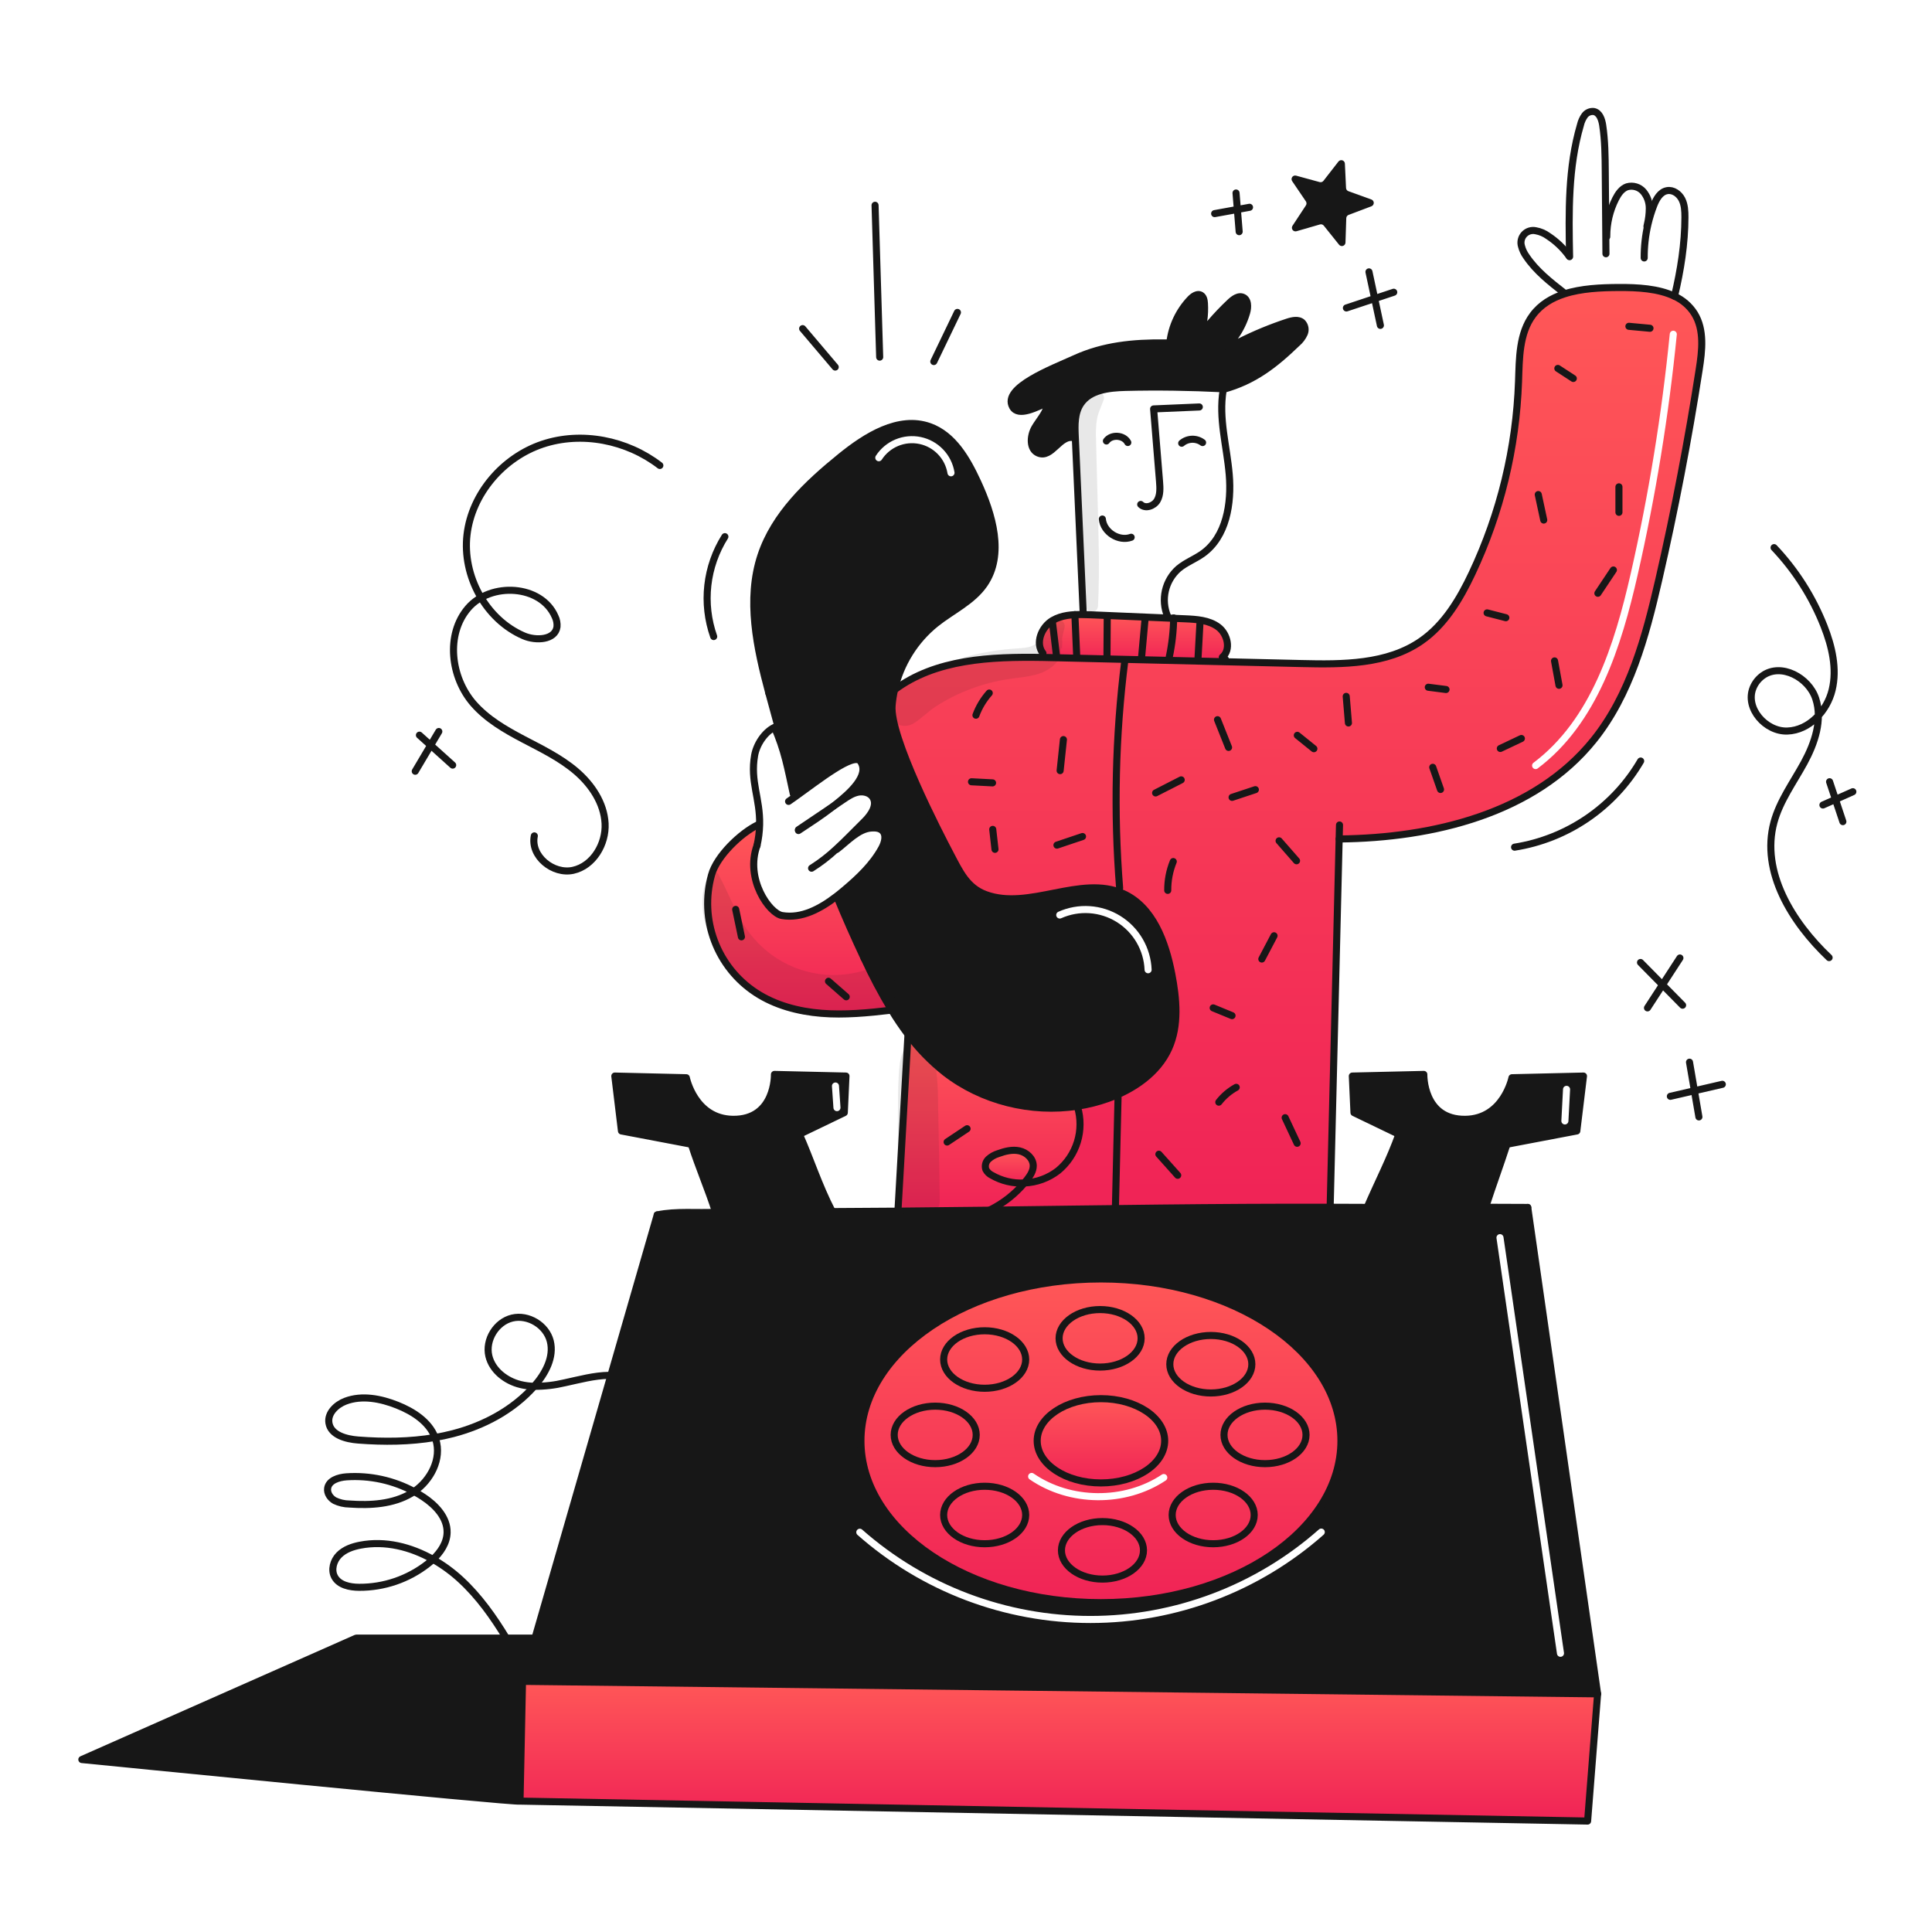 <svg width="960" height="960" viewBox="0 0 960 960" fill="none" xmlns="http://www.w3.org/2000/svg">
<g clip-path="url(#clip0_46_7777)">
<g clip-path="url(#clip1_46_7777)">
<path fill-rule="evenodd" clip-rule="evenodd" d="M666.306 715.93C666.306 671.507 612.915 635.5 547.047 635.5C481.179 635.5 427.789 671.518 427.789 715.93C427.789 760.342 481.178 796.349 547.047 796.349C612.916 796.349 666.306 760.353 666.306 715.93ZM547.047 694.988C564.547 694.988 578.722 704.364 578.723 715.929C578.723 727.483 564.536 736.86 547.047 736.86C529.558 736.86 515.371 727.496 515.371 715.93C515.371 704.364 529.547 694.988 547.047 694.988ZM513.611 732.195C512.812 731.644 511.719 731.845 511.168 732.643C510.617 733.441 510.818 734.535 511.616 735.085C531.335 748.694 559.306 748.923 579.247 735.646C580.055 735.108 580.273 734.018 579.736 733.211C579.198 732.404 578.108 732.185 577.301 732.722C558.556 745.203 532.146 744.987 513.611 732.195Z" fill="url(#paint0_linear_46_7777)"/>
<path fill-rule="evenodd" clip-rule="evenodd" d="M446.179 601.82C461.512 601.692 476.823 601.528 492.113 601.328C501.76 601.21 511.402 601.085 521.042 600.96L521.051 600.96L521.06 600.959L521.069 600.959H521.07H521.07H521.071C567.609 600.356 614.096 599.754 660.946 599.876C667.056 599.876 673.178 599.9 679.312 599.946C681.31 595.325 683.306 590.993 685.245 586.784C688.836 578.989 692.233 571.616 695.091 563.611L672.78 552.865L671.961 534.686L707.488 533.867C707.488 533.867 706.938 556.447 728.149 556.178C747.159 555.92 751.28 535.517 751.28 535.517L786.819 534.686L783.506 561.96L748.806 568.56C747.089 573.874 745.318 578.976 743.548 584.075L743.548 584.076L743.547 584.077L743.546 584.08L743.546 584.082L743.546 584.082C741.768 589.203 739.991 594.321 738.271 599.651V599.885C745.223 599.897 752.177 599.925 759.131 599.967L793.839 841.656L259.639 835.456L261.313 829.65L265.808 814.093L303.477 683.644L326.577 603.682C332.769 602.376 339.434 602.432 345.846 602.485C349.204 602.513 352.493 602.54 355.607 602.371C353.707 596.484 351.635 590.979 349.563 585.473L349.562 585.473L349.562 585.473L349.562 585.473C347.49 579.967 345.417 574.459 343.515 568.565L308.804 561.965L305.504 534.691L341.031 535.522C341.031 535.522 345.163 555.922 364.173 556.183C385.384 556.452 384.822 533.872 384.822 533.872L420.361 534.691L419.53 552.87L397.219 563.616C399.366 568.418 401.291 573.333 403.245 578.323C406.288 586.094 409.403 594.046 413.537 602.034C424.431 601.986 435.311 601.914 446.179 601.82ZM666.306 715.928C666.306 671.505 612.916 635.498 547.047 635.498C481.178 635.498 427.788 671.505 427.788 715.928C427.788 760.351 481.178 796.347 547.047 796.347C612.916 796.347 666.306 760.34 666.306 715.928ZM745.085 613.247C746.045 613.107 746.936 613.772 747.076 614.731L777.133 821.259C777.272 822.219 776.607 823.11 775.648 823.25C774.688 823.39 773.797 822.725 773.657 821.765L743.6 615.237C743.461 614.278 744.125 613.386 745.085 613.247ZM780.163 541.385C780.213 540.417 779.469 539.59 778.501 539.539C777.532 539.489 776.706 540.232 776.655 541.201C776.381 546.434 776.106 551.668 775.832 556.901C775.782 557.87 776.526 558.696 777.494 558.747C778.463 558.797 779.289 558.053 779.34 557.085C779.614 551.852 779.888 546.618 780.163 541.385ZM657.841 760.127C658.483 760.854 658.415 761.963 657.688 762.606C625.729 790.855 584.549 806.454 541.895 806.467C499.24 806.48 458.051 790.907 426.074 762.677C425.347 762.036 425.278 760.926 425.92 760.199C426.562 759.472 427.671 759.403 428.398 760.045C459.733 787.708 500.096 802.968 541.894 802.955C583.692 802.942 624.045 787.657 655.362 759.974C656.089 759.332 657.199 759.4 657.841 760.127ZM416.894 539.516C416.828 538.549 415.989 537.819 415.022 537.885C414.054 537.952 413.324 538.79 413.391 539.758L414.132 550.506C414.198 551.473 415.037 552.204 416.004 552.137C416.972 552.07 417.702 551.232 417.635 550.264L416.894 539.516Z" fill="#171717"/>
<path fill-rule="evenodd" clip-rule="evenodd" d="M663.275 504.529C663.989 474.883 664.704 445.242 665.415 416.87V416.872H665.428C712.169 416.416 762.562 404.171 791.862 367.743C809.999 345.2 817.755 316.25 824.24 288.065C832.199 253.457 838.895 218.624 844.327 183.565C845.79 174.196 846.972 163.93 842.009 155.865C839.61 152.06 836.146 149.044 832.047 147.191C823.994 143.34 813.623 142.801 804.375 142.848C795.432 142.895 785.716 143.316 777.323 146.032C771.119 148.022 765.617 151.277 761.672 156.556C755.327 165.027 754.974 176.282 754.638 186.978C754.611 187.825 754.584 188.669 754.555 189.508C753.414 222.537 745.554 254.986 731.455 284.875C725.403 297.706 717.841 310.417 706.182 318.506C689.279 330.244 667.155 330.198 646.588 329.706C634.027 329.406 621.46 329.109 608.888 328.816C580.674 328.141 552.467 327.47 524.267 326.803C522.254 326.756 520.229 326.709 518.192 326.674C492.264 326.257 464.931 327.451 444.469 342.774C443.89 345.338 443.491 347.939 443.275 350.558C441.987 366.126 466.722 413.862 472.364 424.585C472.652 425.132 472.935 425.675 473.216 426.214C477.422 434.268 481.102 441.316 489.77 444.508C500.338 448.403 511.805 446.142 523.229 443.888C535.252 441.517 547.227 439.155 558.05 443.993C572.881 450.619 579.202 468.107 582.269 484.062C584.634 496.342 585.874 509.522 580.759 520.912C575.27 533.156 563.201 541.327 550.57 545.845C545.637 547.609 540.544 548.891 535.364 549.673L535.434 550.118C537.099 555.752 537.069 561.75 535.347 567.367C533.626 572.983 530.289 577.968 525.753 581.7C520.935 585.429 515.077 587.569 508.99 587.822C504.324 593.351 498.581 597.872 492.11 601.108V601.33C501.85 601.211 511.584 601.084 521.317 600.958C567.772 600.355 614.178 599.753 660.943 599.878V599.831C661.719 569.151 662.497 536.837 663.275 504.529ZM833.195 166.26C833.291 165.295 832.587 164.435 831.622 164.339C830.657 164.243 829.797 164.947 829.701 165.912C825.716 205.98 819.234 245.761 810.292 285.021C802.203 320.532 790.511 357.552 761.982 379.008C761.207 379.59 761.051 380.691 761.634 381.466C762.217 382.241 763.317 382.397 764.093 381.814C793.748 359.512 805.635 321.277 813.716 285.801C822.691 246.398 829.197 206.473 833.195 166.26Z" fill="url(#paint1_linear_46_7777)"/>
<path fill-rule="evenodd" clip-rule="evenodd" d="M597.587 145.156C596.05 144.296 594.455 144.575 593.238 145.123C592.034 145.666 590.976 146.556 590.193 147.374L590.192 147.376C584.266 153.583 580.524 161.552 579.533 170.077C579.421 171.04 580.112 171.912 581.075 172.024C582.038 172.136 582.91 171.445 583.022 170.482C583.924 162.717 587.333 155.457 592.731 149.802C593.341 149.165 594.038 148.615 594.681 148.325C595.307 148.043 595.649 148.098 595.868 148.219C596.041 148.318 596.238 148.526 596.409 149.004C596.586 149.496 596.678 150.123 596.721 150.824L596.721 150.827C597.054 156.059 596.342 161.306 594.625 166.26C594.342 167.076 594.696 167.978 595.459 168.384C596.222 168.791 597.167 168.582 597.687 167.891C602.133 161.992 607.074 156.482 612.458 151.424C613.294 150.642 614.18 149.943 615.034 149.54C615.873 149.144 616.478 149.123 616.961 149.332L616.97 149.335C617.522 149.57 617.938 150.105 618.104 151.185C618.272 152.278 618.115 153.635 617.762 154.849L617.761 154.851C615.632 162.197 611.335 168.729 605.431 173.591C604.725 174.173 604.584 175.199 605.106 175.95C605.629 176.7 606.64 176.924 607.431 176.464C617.859 170.395 628.896 165.439 640.361 161.679C641.527 161.3 642.678 161.005 643.704 160.964C644.679 160.925 645.37 161.119 645.864 161.52C646.287 161.981 646.572 162.552 646.684 163.169C646.801 163.807 646.727 164.465 646.473 165.062C645.759 166.644 644.701 168.048 643.376 169.169C643.348 169.193 643.32 169.218 643.293 169.244C632.112 180.007 622.24 187.673 607.589 191.737C606.655 191.997 606.107 192.964 606.367 193.899C606.626 194.833 607.594 195.381 608.528 195.122C623.99 190.832 634.363 182.711 645.689 171.812C647.397 170.355 648.761 168.537 649.682 166.489L649.694 166.463C650.225 165.227 650.381 163.862 650.139 162.539C649.898 161.216 649.271 159.993 648.338 159.025C648.302 158.988 648.265 158.953 648.227 158.919C646.817 157.691 645.1 157.393 643.563 157.455C642.041 157.516 640.518 157.935 639.273 158.339L639.268 158.341C630.972 161.062 622.894 164.397 615.103 168.315C617.785 164.542 619.831 160.325 621.134 155.829C621.581 154.293 621.844 152.4 621.576 150.651C621.305 148.889 620.426 146.991 618.348 146.105C616.609 145.356 614.897 145.722 613.535 146.364C612.187 147 610.985 147.992 610.057 148.86L610.054 148.863C606.459 152.241 603.055 155.816 599.859 159.568C600.292 156.609 600.417 153.605 600.226 150.605C600.175 149.784 600.057 148.773 599.716 147.82C599.37 146.856 598.744 145.811 597.595 145.16L597.595 145.16L597.587 145.156Z" fill="#171717"/>
<path fill-rule="evenodd" clip-rule="evenodd" d="M391.022 377.386C389.627 372.209 388.224 367.095 386.813 361.949C385.228 356.169 383.631 350.348 382.022 344.352C376.022 321.959 370.822 297.939 378.136 275.943C384.855 255.762 401.114 240.381 417.636 226.989C430.302 216.7 446.526 206.504 461.907 211.959C473.671 216.138 480.543 228.148 485.775 239.479C493.232 255.621 499.19 275.603 489.123 290.259C485.126 296.072 479.215 300.021 473.287 303.981L473.286 303.981C470.429 305.889 467.568 307.801 464.915 309.925C454.608 318.269 447.409 329.838 444.477 342.771C443.898 345.334 443.499 347.935 443.283 350.555C441.995 366.124 466.73 413.86 472.372 424.582C472.661 425.131 472.946 425.677 473.229 426.218C477.433 434.268 481.113 441.313 489.778 444.505C500.347 448.403 511.816 446.14 523.24 443.886C535.263 441.514 547.236 439.152 558.058 443.99C572.889 450.615 579.21 468.104 582.277 484.059C584.642 496.338 585.882 509.519 580.767 520.909C575.277 533.153 563.208 541.324 550.578 545.842C545.644 547.605 540.552 548.887 535.372 549.67C512.372 553.193 487.905 547.177 469.504 532.849C462.608 527.389 456.455 521.053 451.201 514C448.25 510.088 445.499 506.029 442.96 501.838C437.959 493.509 433.41 484.918 429.334 476.1C424.592 466.068 420.109 455.919 415.884 445.653L415.662 445.36C417.008 444.33 418.308 443.26 419.572 442.199C426.672 436.217 433.572 429.699 438.055 421.573C439.612 418.764 440.689 414.854 438.324 412.673C436.931 411.397 434.824 411.292 432.939 411.42C427.989 411.751 423.614 415.484 419.515 418.981L419.515 418.982C418.254 420.058 417.019 421.111 415.802 422.037L415.626 421.85C418.807 418.941 421.859 415.867 424.908 412.796L424.909 412.796C426.46 411.233 428.012 409.67 429.579 408.131C432.857 404.9 436.193 399.972 433.664 396.121C432.164 393.838 429.04 393.089 426.364 393.628C423.688 394.167 421.331 395.723 419.064 397.257C417.412 398.369 415.758 399.485 414.101 400.605C414.476 400.309 414.867 399.997 415.26 399.682L415.264 399.679L415.482 399.505C422.061 394.237 432.327 385.364 427.609 378.376C424.828 374.259 411.506 383.981 400.252 392.194L400.251 392.195C398.384 393.557 396.575 394.878 394.88 396.087L394.189 394.436C393.871 392.971 393.568 391.558 393.275 390.185L393.275 390.185C392.304 385.645 391.429 381.553 390.396 377.545L391.022 377.386ZM444.919 218.363C448.906 216.697 453.304 216.278 457.534 217.161C461.764 218.043 465.627 220.186 468.616 223.307C471.604 226.428 473.577 230.381 474.276 234.645C474.433 235.602 473.784 236.505 472.827 236.662C471.87 236.818 470.967 236.17 470.81 235.213C470.226 231.648 468.577 228.345 466.079 225.736C463.581 223.128 460.352 221.337 456.817 220.599C453.281 219.861 449.605 220.211 446.273 221.603C442.94 222.995 440.107 225.364 438.147 228.397C437.62 229.211 436.533 229.445 435.719 228.918C434.904 228.392 434.671 227.305 435.197 226.49C437.543 222.862 440.932 220.028 444.919 218.363ZM527.306 456.268C531.695 454.301 536.499 453.441 541.298 453.761C546.096 454.082 550.743 455.574 554.832 458.107C558.92 460.64 562.325 464.137 564.748 468.291C567.172 472.445 568.54 477.13 568.733 481.936C568.772 482.905 569.589 483.659 570.558 483.62C571.527 483.581 572.281 482.764 572.242 481.795C572.026 476.416 570.495 471.172 567.782 466.522C565.069 461.871 561.258 457.957 556.681 455.122C552.105 452.287 546.903 450.616 541.532 450.257C536.16 449.898 530.783 450.862 525.87 453.063C524.985 453.459 524.589 454.498 524.985 455.383C525.382 456.268 526.421 456.664 527.306 456.268Z" fill="#171717"/>
<path d="M793.841 841.661L788.877 904.872L258.394 894.958L259.635 835.457L793.841 841.661Z" fill="url(#paint2_linear_46_7777)"/>
<path d="M608.912 327.625L608.889 328.819C580.678 328.14 552.471 327.469 524.268 326.806C522.255 326.759 520.229 326.712 518.193 326.677L518.24 324.605C514.248 319.56 517.503 311.518 523.063 308.275C527.581 305.641 532.943 305.267 538.245 305.384C539.474 305.396 540.691 305.443 541.897 305.484C554.645 306.034 567.397 306.576 580.152 307.111C583.02 307.228 585.888 307.357 588.752 307.474C594.558 307.72 600.752 308.106 605.386 311.583C610.02 315.06 611.824 322.883 607.353 326.59C607.882 326.934 608.4 327.274 608.912 327.625Z" fill="url(#paint3_linear_46_7777)"/>
<path d="M547.047 694.987C564.547 694.987 578.723 704.363 578.723 715.929C578.723 727.495 564.547 736.859 547.047 736.859C529.547 736.859 515.371 727.483 515.371 715.929C515.371 704.375 529.559 694.987 547.047 694.987Z" fill="url(#paint4_linear_46_7777)"/>
<path d="M535.435 550.117C537.1 555.75 537.07 561.749 535.349 567.365C533.627 572.982 530.29 577.967 525.754 581.699C520.936 585.428 515.078 587.568 508.991 587.821C509.491 587.236 509.991 586.627 510.466 586.007C511.999 584.017 513.451 581.734 513.416 579.218C513.369 575.601 510.092 572.639 506.556 571.855C503.02 571.071 499.345 572.007 495.939 573.255C494.154 573.798 492.514 574.734 491.139 575.994C490.461 576.636 489.98 577.459 489.754 578.365C489.528 579.272 489.566 580.223 489.863 581.109C490.507 582.347 491.533 583.344 492.789 583.953C497.698 586.79 503.328 588.133 508.989 587.816C504.323 593.345 498.579 597.866 492.109 601.102V601.324C476.821 601.511 461.509 601.675 446.175 601.816C447.79 573.991 449.558 541.836 451.175 514.023L451.198 514C456.452 521.051 462.604 527.387 469.498 532.846C487.898 547.174 512.365 553.191 535.366 549.667L535.435 550.117Z" fill="url(#paint5_linear_46_7777)"/>
<path d="M534.288 216.782C534.3 217.028 534.311 217.262 534.323 217.508L533.691 217.531C526.527 215.705 522.711 227.984 515.891 225.131C511.466 223.281 511.782 216.715 514.182 212.571C516.582 208.427 520.382 204.705 520.69 199.917C515.223 202.328 506.069 207.35 503.155 202.141C497.817 192.612 523.031 183.201 534.164 178.121C548.305 171.683 563.124 170.231 578.599 170.407L581.28 170.278C582.227 162.133 585.802 154.518 591.464 148.587C592.857 147.135 594.976 145.707 596.732 146.687C598.055 147.436 598.383 149.187 598.476 150.714C598.824 156.179 598.08 161.659 596.287 166.833C600.793 160.853 605.802 155.269 611.259 150.141C613.027 148.49 615.438 146.758 617.659 147.718C620.293 148.842 620.246 152.588 619.45 155.338C617.223 163.024 612.727 169.858 606.55 174.945C617.085 168.814 628.236 163.807 639.818 160.008C642.229 159.224 645.168 158.58 647.076 160.242C647.77 160.962 648.235 161.87 648.414 162.853C648.593 163.836 648.478 164.85 648.083 165.767C647.262 167.594 646.042 169.214 644.513 170.508C633.252 181.348 623.127 189.249 608.061 193.428L607.511 193.159C591.72 192.359 574.992 192.105 559.19 192.503C551.019 192.714 541.608 193.732 537.043 200.51C533.9 205.158 534.042 211.186 534.288 216.782Z" fill="#171717"/>
<path d="M513.417 579.217C513.452 581.734 512.001 584.017 510.467 586.006C509.987 586.626 509.495 587.235 508.992 587.82C503.331 588.136 497.701 586.794 492.792 583.957C491.537 583.348 490.511 582.35 489.866 581.113C489.57 580.228 489.532 579.276 489.758 578.37C489.984 577.464 490.464 576.642 491.141 576C492.517 574.74 494.157 573.804 495.941 573.261C499.347 572.008 503.023 571.072 506.558 571.861C510.093 572.65 513.37 575.6 513.417 579.217Z" fill="url(#paint6_linear_46_7777)"/>
<path d="M442.959 501.842L442.795 501.947C431.323 503.317 419.746 504.429 408.228 503.504C396.71 502.579 385.156 499.547 375.51 493.204C366.136 487.041 358.96 478.063 355.014 467.563C351.067 457.062 350.555 445.58 353.55 434.769C356.15 425.381 367.936 414.038 376.692 409.789L377.453 409.801C377.365 413.269 376.933 416.719 376.165 420.101C370.09 436.782 382.275 453.872 388.608 454.926C398.359 456.565 407.653 451.52 415.66 445.362L415.882 445.655C420.108 455.909 424.591 466.058 429.332 476.102C433.409 484.92 437.958 493.512 442.959 501.842V501.842Z" fill="url(#paint7_linear_46_7777)"/>
<path d="M261.309 829.651L259.635 835.457L258.394 894.957C256.334 895.777 40.666 874.3 40.666 874.3L177 813.977H251.578C254.678 819.069 257.618 824.266 260.533 829.429L261.309 829.651Z" fill="#171717"/>
<path d="M580.186 306.25C578.489 302.231 578.099 297.781 579.072 293.528C580.045 289.276 582.331 285.438 585.607 282.557C589.224 279.514 593.8 277.828 597.651 275.065C609.392 266.637 612.026 250.19 610.797 235.78C609.568 221.37 605.459 208.119 607.777 193.85" stroke="#171717" stroke-width="3.512" stroke-linecap="round" stroke-linejoin="round"/>
<path d="M538.256 304.927C536.945 275.793 535.634 246.654 534.323 217.508C534.311 217.262 534.3 217.028 534.288 216.782C534.042 211.187 533.902 205.158 537.039 200.511C541.604 193.733 551.016 192.711 559.186 192.504C574.986 192.104 591.716 192.364 607.507 193.16" stroke="#171717" stroke-width="3.512" stroke-linecap="round" stroke-linejoin="round"/>
<path d="M580.924 170.438C580.151 170.426 579.367 170.403 578.595 170.403C563.12 170.227 548.295 171.679 534.16 178.117C523.028 183.197 497.814 192.609 503.151 202.137C506.066 207.346 515.22 202.324 520.686 199.913C520.386 204.701 516.586 208.413 514.178 212.567C511.77 216.721 511.462 223.278 515.887 225.127C522.711 227.983 526.528 215.704 533.687 217.527" stroke="#171717" stroke-width="3.512" stroke-linecap="round" stroke-linejoin="round"/>
<path d="M566.807 250.659C569.101 252.953 573.362 251.49 575.001 248.692C576.64 245.894 576.417 242.418 576.16 239.192C575.177 227.192 574.198 215.192 573.222 203.192C580.796 202.876 588.365 202.552 595.931 202.22" stroke="#171717" stroke-width="3.512" stroke-linecap="round" stroke-linejoin="round"/>
<path d="M597.558 219.908C596.045 218.781 594.195 218.199 592.309 218.259C590.423 218.319 588.614 219.015 587.175 220.236" stroke="#171717" stroke-width="3.512" stroke-linecap="round" stroke-linejoin="round"/>
<path d="M560.401 219.873C558.411 216.127 552.264 215.694 549.771 219.124" stroke="#171717" stroke-width="3.512" stroke-linecap="round" stroke-linejoin="round"/>
<path d="M562.066 266.964C555.944 269.223 548.323 264.4 547.75 257.904" stroke="#171717" stroke-width="3.512" stroke-linecap="round" stroke-linejoin="round"/>
<path d="M415.884 445.653C420.11 455.907 424.593 466.056 429.334 476.1" stroke="#171717" stroke-width="3.512" stroke-linecap="round" stroke-linejoin="round"/>
<path d="M382.02 344.352C385.064 355.683 388.06 366.394 391.02 377.386C392.495 382.853 393.958 388.378 395.42 394.086" stroke="#171717" stroke-width="3.512" stroke-linecap="round" stroke-linejoin="round"/>
<path d="M429.334 476.1C433.41 484.919 437.958 493.512 442.96 501.841C445.499 506.031 448.25 510.089 451.2 514C456.454 521.051 462.606 527.387 469.5 532.846C487.9 547.174 512.367 553.191 535.368 549.667C540.548 548.884 545.641 547.602 550.574 545.839C563.205 541.321 575.274 533.15 580.763 520.906C585.878 509.516 584.638 496.336 582.273 484.056C579.206 468.101 572.885 450.613 558.054 443.987C536.948 434.552 511.465 452.497 489.774 444.502C480.526 441.096 476.956 433.302 472.368 424.579C466.726 413.856 441.991 366.12 443.279 350.552C443.495 347.933 443.894 345.332 444.473 342.768C447.405 329.835 454.604 318.266 464.911 309.922C473.07 303.39 483.195 298.872 489.119 290.256C499.186 275.6 493.228 255.619 485.771 239.476C480.539 228.145 473.671 216.135 461.903 211.956C446.522 206.501 430.297 216.697 417.632 226.986C401.115 240.377 384.856 255.759 378.132 275.94C370.816 297.94 376.013 321.955 382.018 344.349" stroke="#171717" stroke-width="3.512" stroke-linecap="round" stroke-linejoin="round"/>
<path d="M443.533 343.473C443.849 343.227 444.153 342.993 444.469 342.773C464.931 327.45 492.269 326.256 518.192 326.678C520.229 326.713 522.254 326.76 524.267 326.807C552.467 327.474 580.674 328.145 608.888 328.82C621.46 329.114 634.027 329.41 646.588 329.71C667.155 330.202 689.279 330.248 706.182 318.51C717.841 310.421 725.403 297.71 731.455 284.879C745.554 254.99 753.414 222.54 754.555 189.512C754.955 178.087 754.824 165.702 761.672 156.56C765.617 151.281 771.119 148.026 777.323 146.036C785.716 143.32 795.432 142.899 804.375 142.852C813.623 142.805 823.994 143.344 832.047 147.195C836.146 149.048 839.61 152.064 842.009 155.869C846.972 163.934 845.79 174.2 844.327 183.569C838.895 218.629 832.2 253.462 824.24 288.069C817.755 316.257 809.994 345.205 791.862 367.75C762.562 404.178 712.169 416.423 665.428 416.879" stroke="#171717" stroke-width="3.512" stroke-linecap="round" stroke-linejoin="round"/>
<path d="M665.592 409.928C665.533 412.234 665.475 414.552 665.416 416.87C663.929 476.16 662.431 540.998 660.944 599.831" stroke="#171717" stroke-width="3.512" stroke-linecap="round" stroke-linejoin="round"/>
<path d="M451.177 514.027C449.562 541.84 447.794 573.996 446.177 601.82V601.832" stroke="#171717" stroke-width="3.512" stroke-linecap="round" stroke-linejoin="round"/>
<path d="M376.166 420.099C376.934 416.717 377.365 413.267 377.454 409.799C377.747 396.642 372.678 388.399 374.972 375.325C375.92 369.917 379.9 363.783 384.852 361.407C387.13 366.629 388.982 372.028 390.389 377.549C391.735 382.77 392.812 388.131 394.182 394.44" stroke="#171717" stroke-width="3.512" stroke-linecap="round" stroke-linejoin="round"/>
<path d="M391.84 398.211C392.8 397.555 393.807 396.853 394.872 396.092C406.788 387.592 424.359 373.582 427.601 378.381C432.318 385.369 422.052 394.242 415.474 399.51C415.006 399.885 414.538 400.259 414.093 400.61C408.264 405.175 404.085 407.821 396.745 412.69" stroke="#171717" stroke-width="3.512" stroke-linecap="round" stroke-linejoin="round"/>
<path d="M396.733 412.3C402.527 408.402 408.314 404.504 414.093 400.606C415.755 399.482 417.41 398.366 419.056 397.258C421.327 395.725 423.668 394.168 426.356 393.629C429.044 393.09 432.162 393.84 433.656 396.122C436.184 399.973 432.848 404.901 429.571 408.132C424.924 412.697 420.417 417.462 415.618 421.851C411.816 425.421 407.68 428.62 403.268 431.403" stroke="#171717" stroke-width="3.512" stroke-linecap="round" stroke-linejoin="round"/>
<path d="M415.8 422.044C420.974 418.111 426.464 411.859 432.937 411.426C434.822 411.297 436.929 411.403 438.322 412.679C440.687 414.856 439.61 418.766 438.053 421.579C433.57 429.703 426.675 436.223 419.57 442.205C418.306 443.27 417.006 444.336 415.66 445.367C407.653 451.524 398.36 456.566 388.608 454.93C382.275 453.876 370.089 436.786 376.165 420.105" stroke="#171717" stroke-width="3.512" stroke-linecap="round" stroke-linejoin="round"/>
<path d="M518.239 324.605C514.247 319.56 517.502 311.518 523.062 308.275C527.58 305.641 532.942 305.267 538.244 305.384C539.473 305.396 540.69 305.443 541.896 305.484C554.644 306.034 567.396 306.576 580.151 307.111C583.019 307.228 585.887 307.357 588.751 307.474C594.557 307.72 600.751 308.106 605.385 311.583C610.019 315.06 611.823 322.883 607.352 326.59C607.879 326.929 608.394 327.269 608.909 327.62" stroke="#171717" stroke-width="3.512" stroke-linecap="round" stroke-linejoin="round"/>
<path d="M777.136 145.471C770.276 140.121 763.3 134.655 758.442 127.444C757.313 125.896 756.486 124.148 756.007 122.293C755.705 121.281 755.673 120.208 755.914 119.18C756.155 118.152 756.662 117.205 757.383 116.433C758.104 115.661 759.014 115.092 760.023 114.781C761.032 114.47 762.105 114.429 763.136 114.661C765.371 115.06 767.485 115.965 769.317 117.307C773.371 119.979 776.902 123.371 779.735 127.315" stroke="#171717" stroke-width="3.512" stroke-linecap="round" stroke-linejoin="round"/>
<path d="M779.911 127.538V127.316C779.49 105.403 779.138 83.116 785.311 62.091C785.699 60.408 786.412 58.817 787.411 57.409C787.919 56.709 788.602 56.156 789.393 55.805C790.183 55.453 791.051 55.317 791.911 55.409C794.779 55.901 795.938 59.354 796.371 62.233C797.518 69.853 797.588 77.579 797.647 85.27C797.741 95.956 797.831 106.64 797.916 117.32C797.939 120.246 797.963 123.161 797.986 126.088" stroke="#171717" stroke-width="3.512" stroke-linecap="round" stroke-linejoin="round"/>
<path d="M832.06 147.168C835.127 134.315 837.211 121.158 837.234 107.942C837.234 104.91 837.105 101.75 835.724 99.042C834.343 96.334 831.393 94.208 828.408 94.723C824.967 95.308 822.977 98.879 821.724 102.133C820.555 105.186 819.593 108.315 818.844 111.498C817.574 116.962 816.953 122.557 816.994 128.167" stroke="#171717" stroke-width="3.512" stroke-linecap="round" stroke-linejoin="round"/>
<path d="M818.364 112.471C818.434 112.132 818.516 111.78 818.586 111.441C819.203 108.868 819.521 106.233 819.534 103.586C819.572 100.559 818.539 97.616 816.619 95.275C815.645 94.13 814.363 93.289 812.925 92.851C811.487 92.413 809.954 92.397 808.507 92.805C805.826 93.73 804.071 96.293 802.783 98.833C799.897 104.568 798.39 110.897 798.383 117.316V117.609" stroke="#171717" stroke-width="3.512" stroke-linecap="round" stroke-linejoin="round"/>
<path d="M376.693 409.788C367.937 414.037 356.149 425.38 353.551 434.768C350.556 445.579 351.068 457.061 355.015 467.562C358.961 478.063 366.137 487.04 375.511 493.203C385.157 499.548 396.711 502.591 408.229 503.503C419.747 504.415 431.329 503.316 442.796 501.946" stroke="#171717" stroke-width="3.512" stroke-linecap="round" stroke-linejoin="round"/>
<path d="M355.6 602.371C346.54 602.863 336 601.692 326.57 603.682" stroke="#171717" stroke-width="3.512" stroke-linecap="round" stroke-linejoin="round"/>
<path d="M679.311 599.948C673.178 599.901 667.056 599.877 660.945 599.878C604.383 599.726 548.345 600.639 492.112 601.33C476.824 601.517 461.513 601.681 446.178 601.822C435.316 601.916 424.433 601.986 413.531 602.033H413.074" stroke="#171717" stroke-width="3.512" stroke-linecap="round" stroke-linejoin="round"/>
<path d="M759.133 599.972C752.179 599.936 745.226 599.909 738.273 599.89H737.973" stroke="#171717" stroke-width="3.512" stroke-linecap="round" stroke-linejoin="round"/>
<path d="M326.569 603.682L303.473 683.645L265.804 814.094L261.309 829.651L259.635 835.457L793.841 841.661L759.133 599.972" stroke="#171717" stroke-width="3.512" stroke-linecap="round" stroke-linejoin="round"/>
<path d="M259.635 835.457L258.394 894.958L788.877 904.872L793.841 841.661" stroke="#171717" stroke-width="3.512" stroke-linecap="round" stroke-linejoin="round"/>
<path d="M695.091 563.612C690.691 575.938 685.012 586.766 679.312 599.947" stroke="#171717" stroke-width="3.512" stroke-linecap="round" stroke-linejoin="round"/>
<path d="M748.808 568.565L783.508 561.965L786.821 534.691L751.282 535.522C751.282 535.522 747.162 555.922 728.151 556.183C706.94 556.452 707.49 533.872 707.49 533.872L671.963 534.691L672.782 552.87L695.093 563.616" stroke="#171717" stroke-width="3.512" stroke-linecap="round" stroke-linejoin="round"/>
<path d="M738.273 599.655C741.703 589.014 745.367 579.217 748.808 568.564" stroke="#171717" stroke-width="3.512" stroke-linecap="round" stroke-linejoin="round"/>
<path d="M397.213 563.612C402.703 575.891 406.742 588.912 413.531 602.03L413.601 602.171" stroke="#171717" stroke-width="3.512" stroke-linecap="round" stroke-linejoin="round"/>
<path d="M343.507 568.565L308.799 561.965L305.499 534.691L341.026 535.522C341.026 535.522 345.158 555.922 364.168 556.183C385.379 556.452 384.817 533.872 384.817 533.872L420.356 534.691L419.525 552.87L397.214 563.616" stroke="#171717" stroke-width="3.512" stroke-linecap="round" stroke-linejoin="round"/>
<path d="M355.6 602.37C351.8 590.594 347.312 580.351 343.508 568.564" stroke="#171717" stroke-width="3.512" stroke-linecap="round" stroke-linejoin="round"/>
<path d="M258.394 894.958C256.334 895.777 40.666 874.3 40.666 874.3L177 813.977H265.414" stroke="#171717" stroke-width="3.512" stroke-linecap="round" stroke-linejoin="round"/>
<path d="M265.418 688.853C270.563 688.884 275.692 688.29 280.694 687.085C287.952 685.528 295.186 683.503 302.619 683.398" stroke="#171717" stroke-width="3.512" stroke-linecap="round" stroke-linejoin="round"/>
<path d="M265.418 688.853C265.488 688.771 265.558 688.701 265.629 688.619C271.014 682.485 275.415 674.338 273.437 666.425C271.447 658.477 262.457 653.025 254.497 654.942C246.537 656.859 241.024 665.828 242.908 673.8C244.629 681.022 251.418 686.208 258.629 687.964C260.854 688.498 263.13 688.796 265.418 688.853V688.853Z" stroke="#171717" stroke-width="3.512" stroke-linecap="round" stroke-linejoin="round"/>
<path d="M216.183 714.279C219.215 713.763 222.231 713.116 225.232 712.336C240.461 708.356 254.976 700.63 265.418 688.854" stroke="#171717" stroke-width="3.512" stroke-linecap="round" stroke-linejoin="round"/>
<path d="M216.183 714.279C213.183 706.436 205.273 701.356 197.395 698.219C189.201 694.965 179.883 693.119 171.642 696.241C167.065 697.985 162.675 702.199 163.436 707.034C164.384 713.062 171.936 715.088 178.021 715.544C190.747 716.515 203.635 716.433 216.183 714.279Z" stroke="#171717" stroke-width="3.512" stroke-linecap="round" stroke-linejoin="round"/>
<path d="M205.765 741.142C214.1 735.465 219.578 724.824 216.534 715.272C216.434 714.933 216.312 714.605 216.183 714.272" stroke="#171717" stroke-width="3.512" stroke-linecap="round" stroke-linejoin="round"/>
<path d="M205.765 741.142C195.471 735.574 183.81 733.038 172.134 733.826C168.201 734.107 163.39 735.605 162.804 739.503C162.418 741.985 164.127 744.419 166.316 745.649C168.587 746.733 171.068 747.309 173.585 747.335C184.144 748.084 195.276 747.429 204.371 742.035C204.84 741.751 205.309 741.459 205.765 741.142Z" stroke="#171717" stroke-width="3.512" stroke-linecap="round" stroke-linejoin="round"/>
<path d="M215.141 774.844C218.981 771.227 222.047 766.685 222.164 761.511C222.34 754.101 216.487 747.944 210.306 743.859C208.831 742.887 207.321 741.974 205.764 741.143" stroke="#171717" stroke-width="3.512" stroke-linecap="round" stroke-linejoin="round"/>
<path d="M215.141 774.843C204.067 768.592 191.413 765.42 179.052 767.773C175.177 768.51 171.244 769.873 168.47 772.673C165.696 775.473 164.396 780.024 166.258 783.501C168.447 787.601 173.785 788.687 178.42 788.722C190.766 788.791 202.775 784.696 212.507 777.099C213.409 776.399 214.3 775.639 215.141 774.843Z" stroke="#171717" stroke-width="3.512" stroke-linecap="round" stroke-linejoin="round"/>
<path d="M260.536 829.429C257.621 824.267 254.683 819.069 251.581 813.977C245.155 803.418 238.026 793.328 228.965 784.958C224.76 781.067 220.121 777.673 215.14 774.844" stroke="#171717" stroke-width="3.512" stroke-linecap="round" stroke-linejoin="round"/>
<path d="M508.992 587.82C515.079 587.566 520.937 585.427 525.755 581.698C530.291 577.966 533.628 572.981 535.35 567.364C537.071 561.748 537.101 555.749 535.436 550.116" stroke="#171717" stroke-width="3.512" stroke-linecap="round" stroke-linejoin="round"/>
<path d="M508.992 587.821C509.492 587.236 509.992 586.627 510.467 586.007C512 584.017 513.452 581.734 513.417 579.218C513.37 575.601 510.093 572.639 506.557 571.855C503.021 571.071 499.346 572.007 495.94 573.255C494.155 573.798 492.515 574.734 491.14 575.994C490.462 576.636 489.981 577.459 489.755 578.365C489.529 579.271 489.567 580.223 489.864 581.109C490.508 582.347 491.534 583.344 492.79 583.953C497.698 586.792 503.329 588.136 508.992 587.821V587.821Z" stroke="#171717" stroke-width="3.512" stroke-linecap="round" stroke-linejoin="round"/>
<path d="M492.112 601.106C498.583 597.87 504.326 593.349 508.992 587.82" stroke="#171717" stroke-width="3.512" stroke-linecap="round" stroke-linejoin="round"/>
<path d="M666.306 715.929C666.306 760.341 612.916 796.348 547.047 796.348C481.178 796.348 427.789 760.341 427.789 715.929C427.789 671.517 481.179 635.499 547.048 635.499C612.917 635.499 666.306 671.506 666.306 715.929Z" stroke="#171717" stroke-width="3.512" stroke-linecap="round" stroke-linejoin="round"/>
<path d="M578.723 715.928C578.723 727.482 564.547 736.858 547.047 736.858C529.547 736.858 515.371 727.482 515.371 715.928C515.371 704.374 529.558 694.986 547.047 694.986C564.536 694.986 578.723 704.363 578.723 715.928Z" stroke="#171717" stroke-width="3.512" stroke-linecap="round" stroke-linejoin="round"/>
<path d="M464 179.651C467.91 171.518 471.824 163.379 475.741 155.233" stroke="#171717" stroke-width="3.512" stroke-linecap="round" stroke-linejoin="round"/>
<path d="M437.107 177.451C436.347 152.295 435.582 127.145 434.813 102" stroke="#171717" stroke-width="3.512" stroke-linecap="round" stroke-linejoin="round"/>
<path d="M415.018 182.391L398.829 163.291" stroke="#171717" stroke-width="3.512" stroke-linecap="round" stroke-linejoin="round"/>
<path d="M752.578 420.954C765.541 418.908 777.887 414.006 788.724 406.604C799.561 399.202 808.618 389.485 815.239 378.154" stroke="#171717" stroke-width="3.512" stroke-linecap="round" stroke-linejoin="round"/>
<path d="M818.625 500.813L834.738 476.024" stroke="#171717" stroke-width="3.512" stroke-linecap="round" stroke-linejoin="round"/>
<path d="M836.078 499.475L815.16 478.254" stroke="#171717" stroke-width="3.512" stroke-linecap="round" stroke-linejoin="round"/>
<path d="M354.629 316.3C351.75 308.143 350.754 299.44 351.718 290.843C352.682 282.247 355.579 273.98 360.193 266.663" stroke="#171717" stroke-width="3.512" stroke-linecap="round" stroke-linejoin="round"/>
<path d="M615.737 115.115C615.217 108.709 614.697 102.303 614.178 95.897" stroke="#171717" stroke-width="3.512" stroke-linecap="round" stroke-linejoin="round"/>
<path d="M603.547 106.143L620.88 103" stroke="#171717" stroke-width="3.512" stroke-linecap="round" stroke-linejoin="round"/>
<path d="M685.911 161.675C684.019 152.813 682.125 143.952 680.231 135.092" stroke="#171717" stroke-width="3.512" stroke-linecap="round" stroke-linejoin="round"/>
<path d="M669.021 153.026L692.545 145.209" stroke="#171717" stroke-width="3.512" stroke-linecap="round" stroke-linejoin="round"/>
<path d="M596.3 308.699L595.25 327.714" stroke="#171717" stroke-width="3.512" stroke-linecap="round" stroke-linejoin="round"/>
<path d="M583.19 307.049C583.092 313.571 582.361 320.068 581.005 326.449" stroke="#171717" stroke-width="3.512" stroke-linecap="round" stroke-linejoin="round"/>
<path d="M568.984 307.453L567.2 327.167C567.223 326.791 567.247 326.415 567.27 326.038" stroke="#171717" stroke-width="3.512" stroke-linecap="round" stroke-linejoin="round"/>
<path d="M550.171 307.459C550.129 313.901 550.087 320.343 550.044 326.785C550.056 326.403 550.068 326.022 550.081 325.64" stroke="#171717" stroke-width="3.512" stroke-linecap="round" stroke-linejoin="round"/>
<path d="M534.1 305.407L535.009 326.061" stroke="#171717" stroke-width="3.512" stroke-linecap="round" stroke-linejoin="round"/>
<path d="M522.893 308.69C523.574 314.338 524.255 319.985 524.937 325.632" stroke="#171717" stroke-width="3.512" stroke-linecap="round" stroke-linejoin="round"/>
<path d="M793.974 294.792L801.686 283.224" stroke="#171717" stroke-width="3.512" stroke-linecap="round" stroke-linejoin="round"/>
<path d="M748.246 306.933L738.931 304.533" stroke="#171717" stroke-width="3.512" stroke-linecap="round" stroke-linejoin="round"/>
<path d="M781.768 188.059L774.081 183.059" stroke="#171717" stroke-width="3.512" stroke-linecap="round" stroke-linejoin="round"/>
<path d="M809.388 162.143L819.867 163.114" stroke="#171717" stroke-width="3.512" stroke-linecap="round" stroke-linejoin="round"/>
<path d="M804.44 254.578V241.908" stroke="#171717" stroke-width="3.512" stroke-linecap="round" stroke-linejoin="round"/>
<path d="M715.788 392.281C714.499 388.609 713.211 384.938 711.922 381.267" stroke="#171717" stroke-width="3.512" stroke-linecap="round" stroke-linejoin="round"/>
<path d="M670.03 359.242C669.663 354.836 669.296 350.429 668.93 346.021" stroke="#171717" stroke-width="3.512" stroke-linecap="round" stroke-linejoin="round"/>
<path d="M612.209 396.207L623.785 392.375" stroke="#171717" stroke-width="3.512" stroke-linecap="round" stroke-linejoin="round"/>
<path d="M610.465 371.389L604.972 357.611" stroke="#171717" stroke-width="3.512" stroke-linecap="round" stroke-linejoin="round"/>
<path d="M537.9 415.663L525.186 419.94" stroke="#171717" stroke-width="3.512" stroke-linecap="round" stroke-linejoin="round"/>
<path d="M493.2 389.006L482.733 388.46" stroke="#171717" stroke-width="3.512" stroke-linecap="round" stroke-linejoin="round"/>
<path d="M494.406 422.028C494.032 418.724 493.659 415.42 493.286 412.115" stroke="#171717" stroke-width="3.512" stroke-linecap="round" stroke-linejoin="round"/>
<path d="M484.941 355.385C486.439 351.333 488.681 347.597 491.551 344.368" stroke="#171717" stroke-width="3.512" stroke-linecap="round" stroke-linejoin="round"/>
<path d="M580.24 442.422C580.199 437.512 581.136 432.644 582.994 428.1" stroke="#171717" stroke-width="3.512" stroke-linecap="round" stroke-linejoin="round"/>
<path d="M612.191 504.668L602.826 500.812" stroke="#171717" stroke-width="3.512" stroke-linecap="round" stroke-linejoin="round"/>
<path d="M626.99 476.536L633.068 464.979" stroke="#171717" stroke-width="3.512" stroke-linecap="round" stroke-linejoin="round"/>
<path d="M644.547 568.086C642.561 563.847 640.575 559.608 638.588 555.369" stroke="#171717" stroke-width="3.512" stroke-linecap="round" stroke-linejoin="round"/>
<path d="M605.614 547.664C607.966 544.639 610.914 542.128 614.275 540.287" stroke="#171717" stroke-width="3.512" stroke-linecap="round" stroke-linejoin="round"/>
<path d="M480.534 560.857L470.619 567.467" stroke="#171717" stroke-width="3.512" stroke-linecap="round" stroke-linejoin="round"/>
<path d="M420.49 495.305L411.676 487.593" stroke="#171717" stroke-width="3.512" stroke-linecap="round" stroke-linejoin="round"/>
<path d="M368.416 465.504C367.465 460.96 366.514 456.414 365.564 451.868" stroke="#171717" stroke-width="3.512" stroke-linecap="round" stroke-linejoin="round"/>
<path d="M644.247 427.713L635.569 417.799" stroke="#171717" stroke-width="3.512" stroke-linecap="round" stroke-linejoin="round"/>
<path d="M558.911 328.344C554.2 365.807 553.337 403.655 556.337 441.294" stroke="#171717" stroke-width="3.512" stroke-linecap="round" stroke-linejoin="round"/>
<path d="M555.548 545.436L554.231 600.517" stroke="#171717" stroke-width="3.512" stroke-linecap="round" stroke-linejoin="round"/>
<path d="M745.5 371.912L755.966 366.954" stroke="#171717" stroke-width="3.512" stroke-linecap="round" stroke-linejoin="round"/>
<path d="M774.658 340.519C773.919 336.481 773.18 332.442 772.44 328.403" stroke="#171717" stroke-width="3.512" stroke-linecap="round" stroke-linejoin="round"/>
<path d="M709.709 341.483L718.519 342.614" stroke="#171717" stroke-width="3.512" stroke-linecap="round" stroke-linejoin="round"/>
<path d="M767.076 258.414C766.168 254.188 765.261 249.963 764.354 245.737" stroke="#171717" stroke-width="3.512" stroke-linecap="round" stroke-linejoin="round"/>
<path d="M652.86 372.028L644.627 365.38" stroke="#171717" stroke-width="3.512" stroke-linecap="round" stroke-linejoin="round"/>
<path d="M574.212 394.009L586.937 387.509" stroke="#171717" stroke-width="3.512" stroke-linecap="round" stroke-linejoin="round"/>
<path d="M526.772 382.926C527.318 377.784 527.862 372.642 528.406 367.5" stroke="#171717" stroke-width="3.512" stroke-linecap="round" stroke-linejoin="round"/>
<path d="M585.2 583.993C582.078 580.504 578.956 577.015 575.835 573.527" stroke="#171717" stroke-width="3.512" stroke-linecap="round" stroke-linejoin="round"/>
<path d="M668.955 108.405L668.562 120.536C668.55 120.903 668.427 121.256 668.208 121.55C667.989 121.844 667.685 122.063 667.337 122.179C666.99 122.294 666.615 122.301 666.264 122.197C665.912 122.093 665.601 121.884 665.372 121.598L657.784 112.125C657.562 111.849 657.263 111.644 656.925 111.537C656.587 111.43 656.225 111.426 655.884 111.525L644.229 114.899C643.877 115.003 643.502 114.995 643.154 114.878C642.806 114.761 642.502 114.54 642.284 114.245C642.066 113.95 641.944 113.595 641.934 113.228C641.924 112.861 642.027 112.5 642.229 112.193L648.9 102.048C649.095 101.752 649.197 101.405 649.195 101.051C649.192 100.697 649.084 100.351 648.885 100.058L642.07 90.013C641.864 89.71 641.756 89.351 641.761 88.985C641.765 88.619 641.882 88.262 642.095 87.964C642.308 87.666 642.608 87.441 642.953 87.318C643.298 87.195 643.673 87.182 644.026 87.278L655.733 90.478C656.075 90.572 656.437 90.562 656.773 90.45C657.109 90.338 657.404 90.129 657.621 89.849L665.07 80.266C665.296 79.979 665.603 79.767 665.952 79.66C666.301 79.552 666.675 79.554 667.023 79.664C667.371 79.775 667.677 79.989 667.9 80.278C668.123 80.567 668.252 80.918 668.27 81.282L668.841 93.406C668.858 93.76 668.979 94.1 669.189 94.385C669.4 94.67 669.689 94.886 670.022 95.006L681.437 99.129C681.782 99.254 682.08 99.481 682.292 99.78C682.503 100.079 682.618 100.435 682.621 100.802C682.624 101.168 682.514 101.526 682.307 101.828C682.1 102.131 681.805 102.362 681.462 102.491L670.108 106.78C669.777 106.908 669.492 107.13 669.286 107.419C669.081 107.708 668.966 108.051 668.955 108.405Z" fill="#171717"/>
<path d="M829.992 544.755L855.81 538.791" stroke="#171717" stroke-width="3.512" stroke-linecap="round" stroke-linejoin="round"/>
<path d="M844.174 554.99C842.619 545.923 841.064 536.857 839.508 527.79" stroke="#171717" stroke-width="3.512" stroke-linecap="round" stroke-linejoin="round"/>
<path d="M327.876 231.291C311.566 218.727 289.022 214.178 269.505 220.731C249.988 227.284 234.443 245.256 232.055 265.704C229.667 286.152 241.343 307.825 260.255 315.955C266.342 318.571 275.855 318.036 276.77 311.474C276.92 309.718 276.588 307.955 275.81 306.374C268.966 290.507 243.849 289.053 232.603 302.174C221.357 315.295 223.909 336.624 235.267 349.647C241.976 357.34 251.017 362.57 260.052 367.32C269.087 372.07 278.399 376.553 286.169 383.172C293.939 389.791 300.136 398.988 300.669 409.181C301.202 419.374 294.769 430.227 284.805 432.451C274.841 434.675 263.431 425.351 265.505 415.351" stroke="#171717" stroke-width="3.512" stroke-linecap="round" stroke-linejoin="round"/>
<path d="M881.527 272.114C892.226 283.409 900.655 296.655 906.356 311.13C910.315 321.2 912.923 332.304 910.379 342.82C907.835 353.336 898.936 362.885 888.123 363.253C877.31 363.621 867.033 351.886 871.069 341.848C872.076 339.353 873.78 337.201 875.978 335.648C885.058 329.261 898.758 336.61 902.223 347.157C905.688 357.704 901.768 369.257 896.462 379.005C891.156 388.753 884.362 397.911 881.462 408.629C874.837 433.178 890.418 458.329 908.872 475.829" stroke="#171717" stroke-width="3.512" stroke-linecap="round" stroke-linejoin="round"/>
<path d="M224.935 380.175L208.409 365.3" stroke="#171717" stroke-width="3.512" stroke-linecap="round" stroke-linejoin="round"/>
<path d="M206.33 383.227L218.043 363.482" stroke="#171717" stroke-width="3.512" stroke-linecap="round" stroke-linejoin="round"/>
<path d="M905.8 400.006L920.673 393.396" stroke="#171717" stroke-width="3.512" stroke-linecap="round" stroke-linejoin="round"/>
<path d="M915.714 408.269L909.104 388.438" stroke="#171717" stroke-width="3.512" stroke-linecap="round" stroke-linejoin="round"/>
<path d="M546.637 679.286C557.894 679.286 567.019 672.89 567.019 665.001C567.019 657.111 557.894 650.716 546.637 650.716C535.38 650.716 526.255 657.111 526.255 665.001C526.255 672.89 535.38 679.286 546.637 679.286Z" stroke="#171717" stroke-width="3.512" stroke-linecap="round" stroke-linejoin="round"/>
<path d="M547.808 784.638C559.064 784.638 568.19 778.243 568.19 770.353C568.19 762.464 559.064 756.068 547.808 756.068C536.551 756.068 527.426 762.464 527.426 770.353C527.426 778.243 536.551 784.638 547.808 784.638Z" stroke="#171717" stroke-width="3.512" stroke-linecap="round" stroke-linejoin="round"/>
<path d="M464.697 727.28C475.954 727.28 485.079 720.884 485.079 712.995C485.079 705.106 475.954 698.71 464.697 698.71C453.441 698.71 444.315 705.106 444.315 712.995C444.315 720.884 453.441 727.28 464.697 727.28Z" stroke="#171717" stroke-width="3.512" stroke-linecap="round" stroke-linejoin="round"/>
<path d="M628.578 727.28C639.835 727.28 648.96 720.884 648.96 712.995C648.96 705.106 639.835 698.71 628.578 698.71C617.322 698.71 608.196 705.106 608.196 712.995C608.196 720.884 617.322 727.28 628.578 727.28Z" stroke="#171717" stroke-width="3.512" stroke-linecap="round" stroke-linejoin="round"/>
<path d="M601.655 692.163C612.912 692.163 622.037 685.767 622.037 677.878C622.037 669.988 612.912 663.593 601.655 663.593C590.399 663.593 581.273 669.988 581.273 677.878C581.273 685.767 590.399 692.163 601.655 692.163Z" stroke="#171717" stroke-width="3.512" stroke-linecap="round" stroke-linejoin="round"/>
<path d="M489.279 767.08C500.536 767.08 509.661 760.684 509.661 752.795C509.661 744.905 500.536 738.51 489.279 738.51C478.023 738.51 468.897 744.905 468.897 752.795C468.897 760.684 478.023 767.08 489.279 767.08Z" stroke="#171717" stroke-width="3.512" stroke-linecap="round" stroke-linejoin="round"/>
<path d="M489.279 689.822C500.536 689.822 509.661 683.426 509.661 675.537C509.661 667.648 500.536 661.252 489.279 661.252C478.023 661.252 468.897 667.648 468.897 675.537C468.897 683.426 478.023 689.822 489.279 689.822Z" stroke="#171717" stroke-width="3.512" stroke-linecap="round" stroke-linejoin="round"/>
<path d="M602.825 767.08C614.082 767.08 623.207 760.684 623.207 752.795C623.207 744.905 614.082 738.51 602.825 738.51C591.569 738.51 582.443 744.905 582.443 752.795C582.443 760.684 591.569 767.08 602.825 767.08Z" stroke="#171717" stroke-width="3.512" stroke-linecap="round" stroke-linejoin="round"/>
<path d="M269.776 814.534H250.717V828.299H269.776V814.534Z" fill="#171717"/>
<g opacity="0.1">
<path d="M525.947 307.988C519.694 307.97 518.238 314.87 515.925 319.373L519.584 316.56C516.884 317.697 515.366 319.86 512.81 320.975C510.586 321.942 507.91 322.01 505.524 322.189C498.184 322.646 490.896 323.718 483.736 325.395C476.433 327.234 469.311 329.727 462.456 332.843C455.756 335.856 448.11 339.243 442.576 344.091C434.344 351.307 445.06 365.145 454.276 359.257C458.136 356.791 461.269 353.43 465.147 350.93C476.066 343.959 488.327 339.357 501.137 337.423C508.099 336.305 515.506 336.277 521.565 332.173C523.235 331.076 524.682 329.671 525.828 328.032C527.445 325.651 526.864 324.303 527.241 321.732C527.607 322.92 527.774 322.622 527.741 320.84C527.869 319.703 527.869 318.554 527.741 317.416C528.034 315.569 528.441 313.741 528.96 311.943C529.078 311.48 529.09 310.997 528.995 310.528C528.9 310.06 528.701 309.619 528.411 309.239C528.121 308.859 527.75 308.549 527.323 308.334C526.897 308.118 526.427 308.001 525.95 307.992L525.947 307.988Z" fill="#171717"/>
</g>
<g opacity="0.1">
<path d="M352.286 434.51C342.516 453.496 356.354 478.404 371.13 490.557C389.385 505.571 415.421 509.673 437.623 501.802C443.013 499.89 446.617 494.571 445.023 488.77C443.589 483.55 437.41 479.45 431.992 481.37C423.963 484.256 415.351 485.14 406.903 483.944C398.455 482.747 390.427 479.507 383.516 474.505C377.142 469.843 371.871 463.838 368.074 456.915C363.974 449.623 361.032 441.824 356.982 434.509C356.738 434.104 356.394 433.769 355.982 433.536C355.571 433.304 355.107 433.182 354.634 433.182C354.162 433.182 353.697 433.304 353.286 433.536C352.875 433.769 352.53 434.104 352.287 434.509L352.286 434.51Z" fill="#171717"/>
</g>
<g opacity="0.1">
<path d="M453.035 517.881C447.265 520.745 446.929 528.945 446.576 534.603C446.144 541.522 446.198 548.509 446.186 555.438C446.163 568.999 446.296 582.556 446.428 596.116C446.557 609.321 467.134 609.351 466.959 596.116C466.759 581.231 466.536 566.351 466.169 551.469C466.006 544.869 467.104 510.898 453.035 517.881V517.881Z" fill="#171717"/>
</g>
<g opacity="0.1">
<path d="M545.6 301.059C546.523 282.69 545.8 264.319 545.331 245.945C545.093 236.76 544.81 227.575 544.619 218.388C544.396 214.843 544.578 211.285 545.162 207.782C545.823 204.654 547.362 201.73 548.38 198.706C549.357 195.798 546.014 194.076 543.697 195.106C537.134 198.025 536.066 205.968 535.788 212.461C535.382 221.93 536.211 231.555 536.503 241.023C537.12 261.052 537.376 281.123 539.503 301.058C539.913 304.898 545.396 305.05 545.596 301.058L545.6 301.059Z" fill="#171717"/>
</g>
</g>
</g>
<defs>
<linearGradient id="paint0_linear_46_7777" x1="547.048" y1="635.5" x2="547.048" y2="796.349" gradientUnits="userSpaceOnUse">
<stop stop-color="#FF5757"/>
<stop offset="1" stop-color="#F02356"/>
</linearGradient>
<linearGradient id="paint1_linear_46_7777" x1="644.412" y1="142.846" x2="644.412" y2="601.33" gradientUnits="userSpaceOnUse">
<stop stop-color="#FF5757"/>
<stop offset="1" stop-color="#F02356"/>
</linearGradient>
<linearGradient id="paint2_linear_46_7777" x1="526.117" y1="835.457" x2="526.117" y2="904.872" gradientUnits="userSpaceOnUse">
<stop stop-color="#FF5757"/>
<stop offset="1" stop-color="#F02356"/>
</linearGradient>
<linearGradient id="paint3_linear_46_7777" x1="563.198" y1="305.365" x2="563.198" y2="328.819" gradientUnits="userSpaceOnUse">
<stop stop-color="#FF5757"/>
<stop offset="1" stop-color="#F02356"/>
</linearGradient>
<linearGradient id="paint4_linear_46_7777" x1="547.047" y1="694.987" x2="547.047" y2="736.859" gradientUnits="userSpaceOnUse">
<stop stop-color="#FF5757"/>
<stop offset="1" stop-color="#F02356"/>
</linearGradient>
<linearGradient id="paint5_linear_46_7777" x1="491.418" y1="514" x2="491.418" y2="601.816" gradientUnits="userSpaceOnUse">
<stop stop-color="#FF5757"/>
<stop offset="1" stop-color="#F02356"/>
</linearGradient>
<linearGradient id="paint6_linear_46_7777" x1="501.515" y1="571.57" x2="501.515" y2="587.865" gradientUnits="userSpaceOnUse">
<stop stop-color="#FF5757"/>
<stop offset="1" stop-color="#F02356"/>
</linearGradient>
<linearGradient id="paint7_linear_46_7777" x1="397.292" y1="409.789" x2="397.292" y2="503.844" gradientUnits="userSpaceOnUse">
<stop stop-color="#FF5757"/>
<stop offset="1" stop-color="#F02356"/>
</linearGradient>
<clipPath id="clip0_46_7777">
<rect width="960" height="960" fill="white"/>
</clipPath>
<clipPath id="clip1_46_7777">
<rect width="885" height="854" fill="white" transform="translate(38 53)"/>
</clipPath>
</defs>
</svg>
